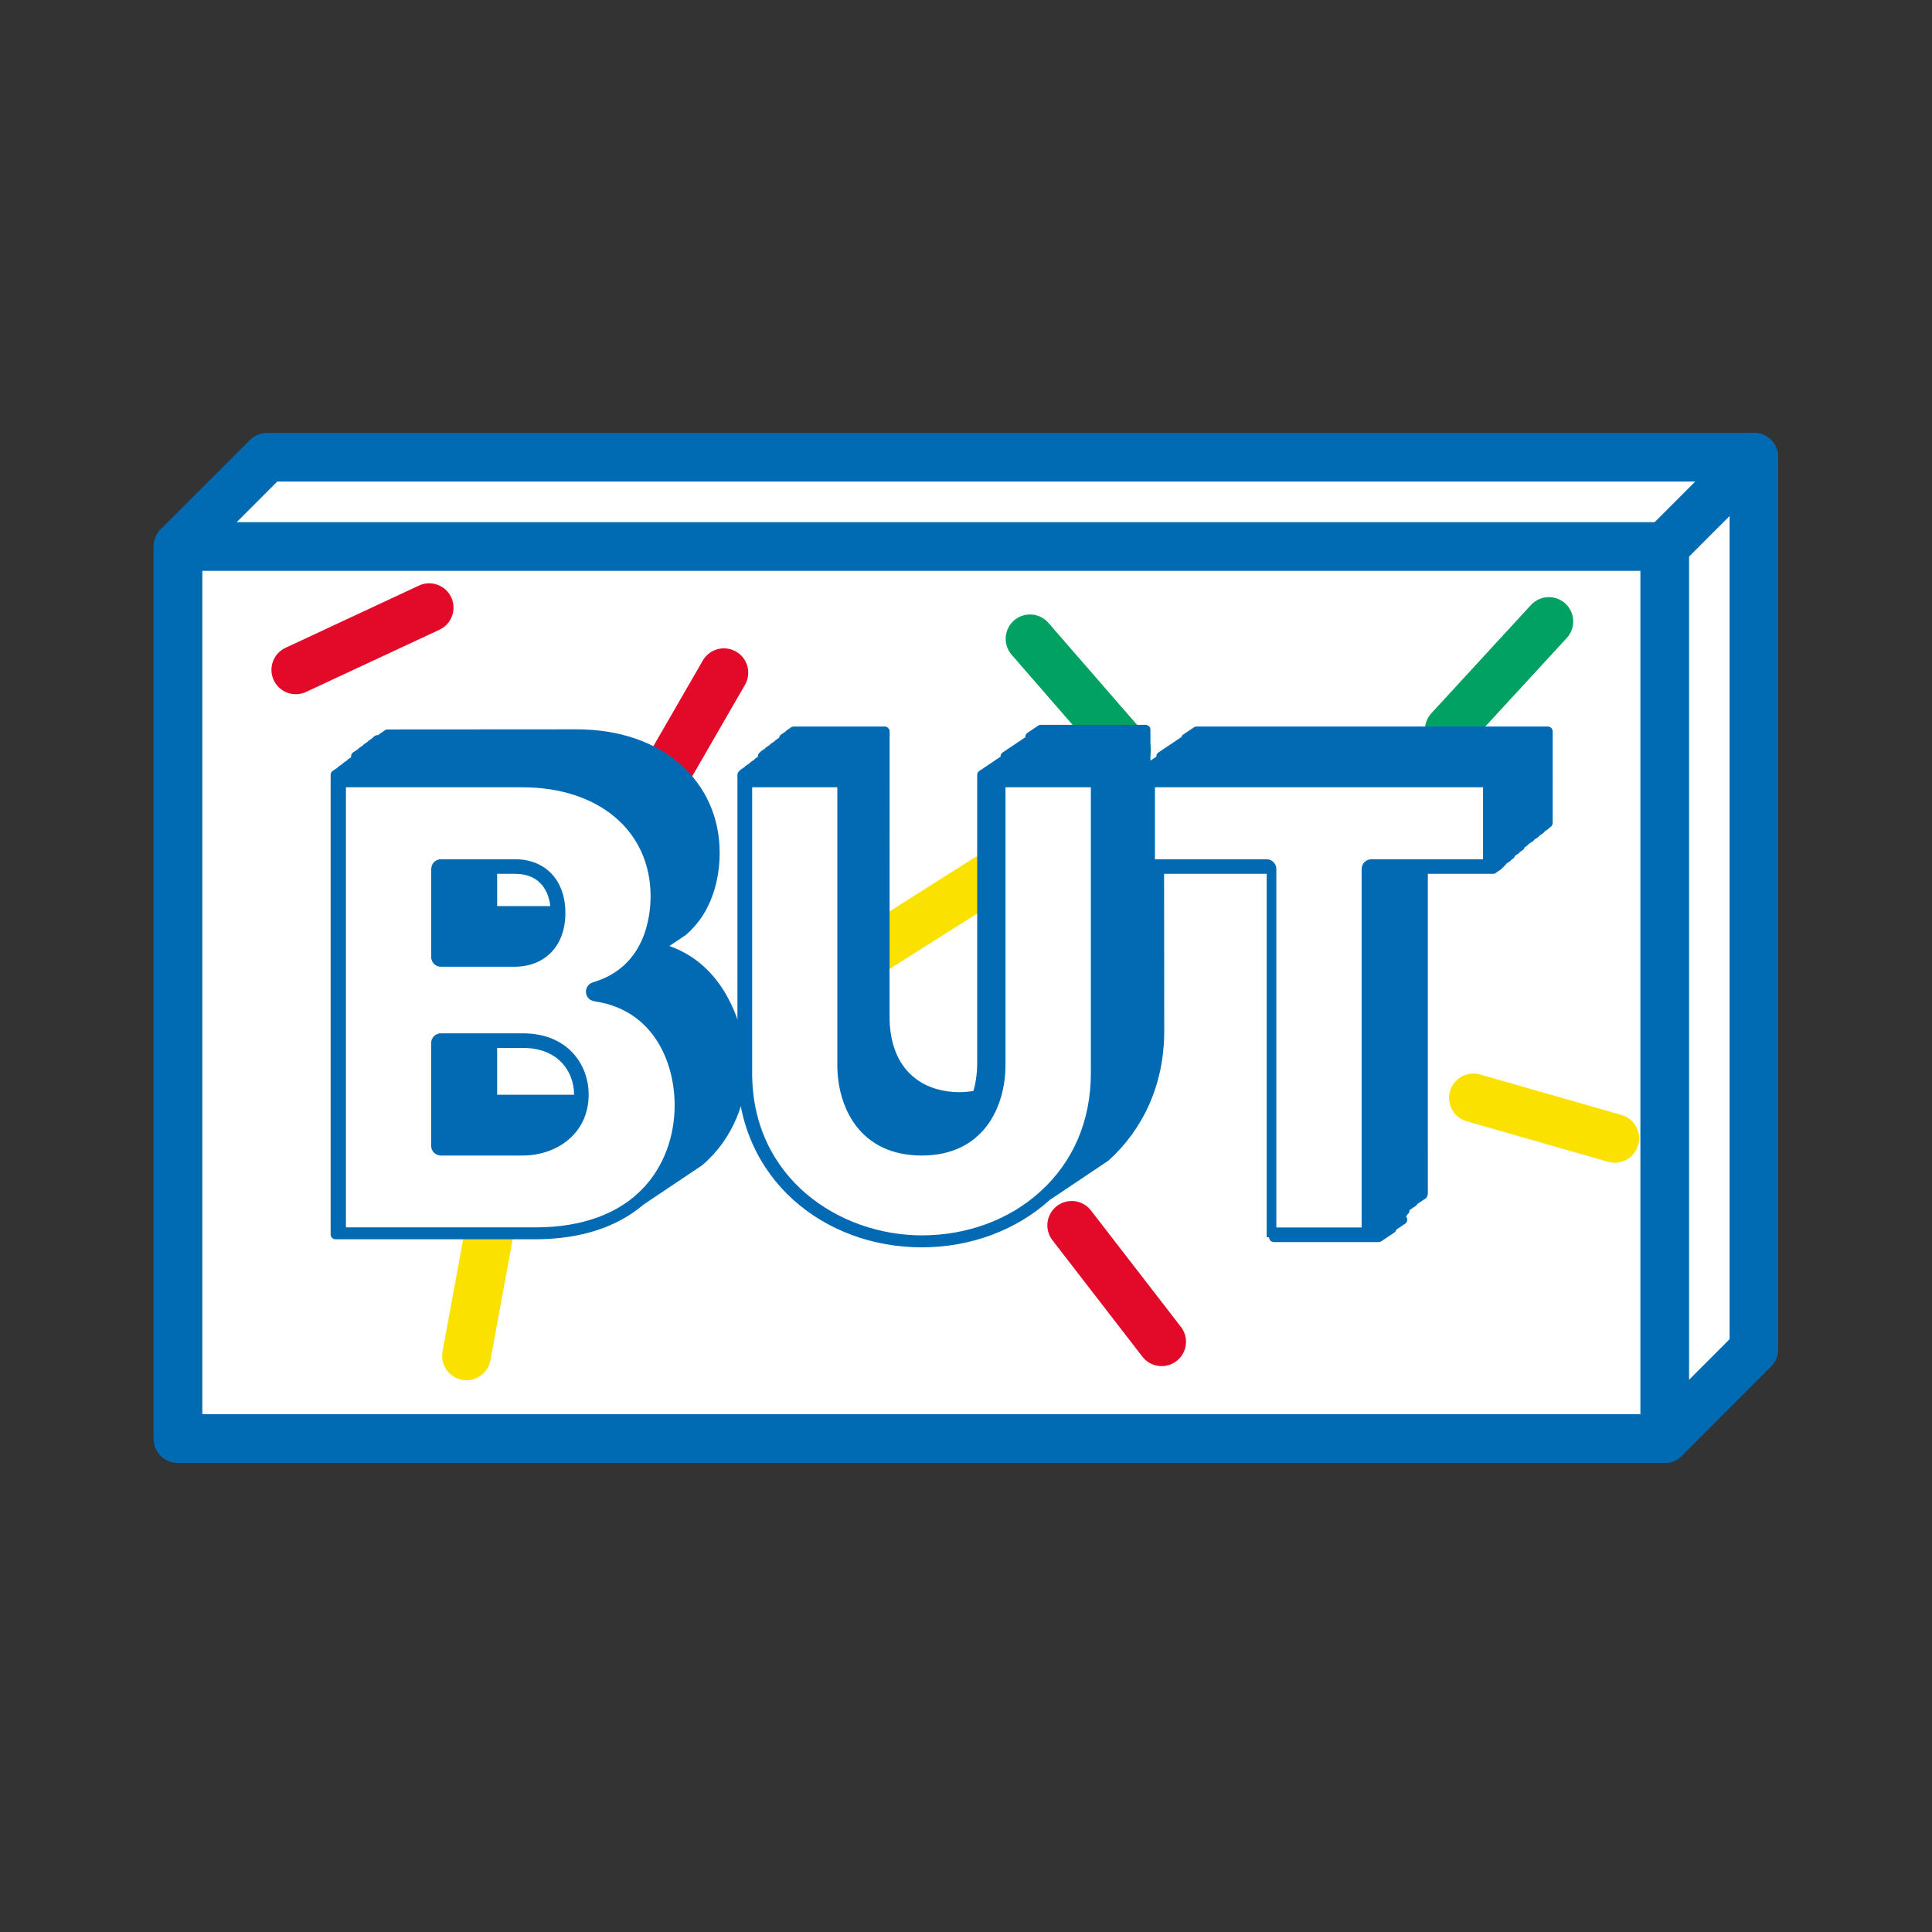 <?xml version="1.0" encoding="utf-8"?>
<!-- Generator: Adobe Illustrator 27.0.0, SVG Export Plug-In . SVG Version: 6.00 Build 0)  -->
<svg version="1.1" id="Calque_1" xmlns="http://www.w3.org/2000/svg" xmlns:xlink="http://www.w3.org/1999/xlink" x="0px" y="0px"
	 viewBox="0 0 198.43 198.43" style="enable-background:new 0 0 198.43 198.43;" xml:space="preserve">
<rect x="0" y="0" width="198.43" height="198.43" fill="#333333" stroke="none"/>
<style type="text/css">
	.st0{fill:#FFFFFF;stroke:#006AB3;stroke-width:5;stroke-linecap:round;stroke-linejoin:round;stroke-miterlimit:10;}
	.st1{fill:none;stroke:#006AB3;stroke-width:5;stroke-linecap:round;stroke-linejoin:round;stroke-miterlimit:10;}
	.st2{fill:none;stroke:#E30928;stroke-width:5;stroke-linecap:round;stroke-linejoin:round;stroke-miterlimit:10;}
	.st3{fill:none;stroke:#FAE100;stroke-width:5;stroke-linecap:round;stroke-linejoin:round;stroke-miterlimit:10;}
	.st4{fill:none;stroke:#00A162;stroke-width:5;stroke-linecap:round;stroke-linejoin:round;stroke-miterlimit:10;}
	.st5{fill:#016AB3;stroke:#016AB3;stroke-linecap:round;stroke-linejoin:round;stroke-miterlimit:10;}
	.st6{fill:#FFFFFF;}
	.st7{fill:#016AB3;}
</style>
<polyline class="st0" points="180.14,138.58 180.14,46.96 27.44,46.96 18.28,56.13 18.28,147.75 170.98,147.75 180.14,138.58 "/>
<rect x="18.28" y="56.13" class="st0" width="152.7" height="91.62"/>
<g>
	<path class="st1" d="M22.51,142.83"/>
	<line class="st2" x1="44.08" y1="62.41" x2="30.38" y2="68.8"/>
	<line class="st2" x1="110.07" y1="125.85" x2="119.31" y2="137.81"/>
	<line class="st2" x1="74.35" y1="69.09" x2="66.8" y2="82.17"/>
	<line class="st3" x1="165.85" y1="116.92" x2="151.33" y2="112.76"/>
	<line class="st4" x1="159.08" y1="63.83" x2="148.85" y2="74.95"/>
	<line class="st3" x1="50.64" y1="124.4" x2="47.91" y2="139.26"/>
	<line class="st3" x1="101.29" y1="90.28" x2="88.52" y2="98.36"/>
	<line class="st4" x1="115.7" y1="77.01" x2="105.79" y2="65.61"/>
</g>
<g>
	<g>
		<path class="st5" d="M67.6,97.34c0.01-0.01,0.01-0.01,0.02-0.02c0.01-0.01,0.02-0.02,0.03-0.02c0.01-0.01,0.02-0.02,0.03-0.02
			c0.01-0.01,0.02-0.02,0.03-0.02c0.01-0.01,0.02-0.02,0.03-0.02c0.01-0.01,0.02-0.02,0.03-0.02c0.01-0.01,0.02-0.02,0.03-0.02
			c0.01-0.01,0.02-0.02,0.03-0.02c0.01-0.01,0.02-0.02,0.03-0.02c0.01-0.01,0.02-0.02,0.03-0.02c0.01-0.01,0.02-0.02,0.03-0.02
			c0.01-0.01,0.02-0.02,0.03-0.02c0.01-0.01,0.02-0.02,0.03-0.02c0.01-0.01,0.02-0.02,0.03-0.02c0.01-0.01,0.02-0.02,0.03-0.02
			c0.01-0.01,0.02-0.02,0.03-0.02c0.01-0.01,0.02-0.02,0.03-0.02c0.01-0.01,0.02-0.02,0.03-0.02c0.01-0.01,0.02-0.02,0.03-0.02
			c0.01-0.01,0.02-0.02,0.03-0.02c0.01-0.01,0.02-0.02,0.03-0.02c0.01-0.01,0.02-0.02,0.03-0.02c0.01-0.01,0.02-0.02,0.03-0.02
			c0.01-0.01,0.02-0.02,0.03-0.02c0.01-0.01,0.02-0.02,0.03-0.02c0.01-0.01,0.02-0.02,0.03-0.02c0.01-0.01,0.02-0.02,0.03-0.02
			c0.01-0.01,0.02-0.02,0.03-0.02c0.01-0.01,0.02-0.02,0.03-0.02c0.01-0.01,0.02-0.02,0.03-0.02c0.01-0.01,0.02-0.02,0.03-0.02
			c0.01-0.01,0.02-0.02,0.03-0.02c0.01-0.01,0.02-0.02,0.03-0.02c0.01-0.01,0.02-0.02,0.03-0.02c0.01-0.01,0.02-0.02,0.03-0.02
			c0.01-0.01,0.02-0.02,0.03-0.02c0.01-0.01,0.02-0.02,0.03-0.02c0.01-0.01,0.02-0.02,0.03-0.02c0.01-0.01,0.02-0.02,0.03-0.02
			c0.01-0.01,0.02-0.02,0.03-0.02c0.01-0.01,0.02-0.02,0.03-0.02c0.01-0.01,0.02-0.02,0.03-0.02c0.01-0.01,0.02-0.02,0.03-0.02
			c0.01-0.01,0.02-0.02,0.03-0.02c0.01-0.01,0.02-0.02,0.03-0.02c0.01-0.01,0.02-0.02,0.03-0.02c0.01-0.01,0.02-0.02,0.03-0.02
			c0.01-0.01,0.02-0.02,0.03-0.02c0.01-0.01,0.02-0.02,0.03-0.02c0.01-0.01,0.02-0.02,0.03-0.02c0.01-0.01,0.02-0.02,0.03-0.02
			c0.01-0.01,0.02-0.02,0.03-0.02c0.01-0.01,0.02-0.02,0.03-0.02c0.01-0.01,0.02-0.02,0.03-0.02c0.01-0.01,0.02-0.02,0.03-0.02
			c0.01-0.01,0.02-0.02,0.03-0.02c0.01-0.01,0.02-0.02,0.03-0.02c0.01-0.01,0.02-0.02,0.03-0.02c0.01-0.01,0.02-0.02,0.03-0.02
			c0.01-0.01,0.02-0.02,0.03-0.02c0.01-0.01,0.02-0.02,0.03-0.02c0.01-0.01,0.02-0.02,0.03-0.02c0.01-0.01,0.02-0.02,0.03-0.02
			c0.01-0.01,0.02-0.02,0.03-0.02c0.01-0.01,0.02-0.02,0.03-0.02c0.01-0.01,0.02-0.02,0.03-0.02c0.01-0.01,0.02-0.02,0.03-0.02
			c0.01-0.01,0.02-0.02,0.03-0.02c0.01-0.01,0.02-0.02,0.03-0.02c0.01-0.01,0.02-0.02,0.03-0.02c0.01-0.01,0.02-0.02,0.03-0.02
			c0.01-0.01,0.02-0.02,0.03-0.02c0.01-0.01,0.02-0.02,0.03-0.02c0.01-0.01,0.02-0.02,0.03-0.02c0.01-0.01,0.02-0.02,0.03-0.02
			c0.01-0.01,0.02-0.02,0.03-0.02c0.01-0.01,0.02-0.02,0.03-0.02c0.01-0.01,0.02-0.02,0.03-0.02c0.01-0.01,0.02-0.02,0.03-0.02
			c0.01-0.01,0.02-0.02,0.03-0.02c0.01-0.01,0.02-0.02,0.03-0.02c0.01-0.01,0.02-0.02,0.03-0.02c0.01-0.01,0.02-0.02,0.03-0.02
			c2.63-2.21,3.33-5.6,3.33-8.07c0-6.99-5.55-12.19-14.18-12.19H39.8v0.02h-0.03v0.02h-0.03v0.02h-0.03v0.02H39.7v0.02h-0.03v0.02
			h-0.03v0.02h-0.03v0.02h-0.03v0.02h-0.03v0.02h-0.03v0.02h-0.03v0.02h-0.03v0.02h-0.03v0.02h-0.03v0.02h-0.03v0.02h-0.03v0.02
			h-0.03v0.02h-0.03v0.02H39.3v0.02h-0.03v0.02h-0.03v0.02h-0.03v0.02H39.2v0.02h-0.03v0.02h-0.03v0.02h-0.03v0.02h-0.03v0.02h-0.03
			v0.02h-0.03v0.02h-0.03v0.02h-0.03v0.02h-0.03v0.02h-0.03v0.02h-0.03v0.02h-0.03v0.02h-0.03V76h-0.03v0.02h-0.03v0.02h-0.03v0.02
			h-0.03v0.02h-0.03v0.02H38.7v0.02h-0.03v0.02h-0.03v0.02h-0.03v0.02H38.6v0.02h-0.03v0.02h-0.03v0.02h-0.03v0.02h-0.03v0.02h-0.03
			v0.02h-0.03v0.02h-0.03v0.02h-0.03v0.02h-0.03v0.02h-0.03v0.02h-0.03v0.02h-0.03v0.02h-0.03v0.02h-0.03v0.02H38.2v0.02h-0.03v0.02
			h-0.03v0.02h-0.03v0.02H38.1v0.02h-0.03v0.02h-0.03v0.02h-0.03v0.02h-0.03v0.02h-0.03v0.02h-0.03v0.02h-0.03v0.02h-0.03v0.02
			h-0.03v0.02h-0.03v0.02h-0.03v0.02h-0.03v0.02h-0.03v0.02h-0.03v0.02H37.7v0.02h-0.03v0.02h-0.03v0.02h-0.03v0.02H37.6v0.02h-0.03
			v0.02h-0.03v0.02h-0.03v0.02h-0.03v0.02h-0.03v0.02h-0.03v0.02h-0.03v0.02h-0.03v0.02h-0.03v0.02h-0.03v0.02h-0.03v0.02h-0.03
			v0.02h-0.03v0.02h-0.03v0.02H37.2v0.02h-0.03v0.02h-0.03v0.02h-0.03v0.02H37.1v0.02h-0.03v0.02h-0.03v0.02h-0.03v0.02h-0.03v0.02
			h-0.03v0.02h-0.03v0.02h-0.03v0.02h-0.03v0.02h-0.03v0.02h-0.03v0.02h-0.03v0.02h-0.03v0.02h-0.03v0.02h-0.03v0.02h-0.03v0.02
			h-0.03v0.02h-0.03v0.02h-0.03V78H36.6v0.02h-0.03v0.02h-0.03v0.02h-0.03v0.02H36.5v0.02h-0.03v0.02h-0.03v0.02h-0.03v0.02h-0.03
			v0.02h-0.03v0.02h-0.03v0.02h-0.03v0.02h-0.03v0.02h-0.03v0.02h-0.03v0.02h-0.03v0.02h-0.03v0.02h-0.03v0.02h-0.03v0.02H36.1v0.02
			h-0.03v0.02h-0.03v0.02h-0.03v0.02H36v0.02h-0.03v0.02h-0.03v0.02h-0.03v0.02h-0.03v0.02h-0.03v0.02h-0.03v0.02h-0.03v0.02h-0.03
			v0.02h-0.03v0.02h-0.03v0.02h-0.03v0.02h-0.03v0.02h-0.03v0.02h-0.03v0.02H35.6v0.02h-0.03v0.02h-0.03v0.02h-0.03v0.02H35.5v0.02
			h-0.03v0.02h-0.03v0.02h-0.03v0.02h-0.03v0.02h-0.03v0.02h-0.03v0.02h-0.03v0.02h-0.03v0.02h-0.03v0.02h-0.03v0.02h-0.03v0.02
			h-0.03v0.02h-0.03v0.02h-0.03v0.02H35.1v0.02h-0.03v0.02h-0.03v0.02h-0.03v0.02H35v0.02h-0.03v0.02h-0.03v0.02h-0.03v0.02h-0.03
			v0.02h-0.03v0.02h-0.03v0.02h-0.03v0.02h-0.03v0.02h-0.03v0.02h-0.03v0.02h-0.03v0.02h-0.03v0.02h-0.03v0.02h-0.03v0.02h-0.03
			v0.02h-0.03v0.02h-0.03v0.02h-0.03v47.2h20.48c4.87,0,8.41-1.37,10.85-3.46c0.01-0.01,0.02-0.02,0.03-0.02
			c0.01-0.01,0.02-0.02,0.03-0.02c0.01-0.01,0.02-0.02,0.03-0.02c0.01-0.01,0.02-0.02,0.03-0.02c0.01-0.01,0.02-0.02,0.03-0.02
			c0.01-0.01,0.02-0.02,0.03-0.02c0.01-0.01,0.02-0.02,0.03-0.02c0.01-0.01,0.02-0.02,0.03-0.02c0.01-0.01,0.02-0.02,0.03-0.02
			c0.01-0.01,0.02-0.02,0.03-0.02c0.01-0.01,0.02-0.02,0.03-0.02c0.01-0.01,0.02-0.02,0.03-0.02c0.01-0.01,0.02-0.02,0.03-0.02
			c0.01-0.01,0.02-0.02,0.03-0.02c0.01-0.01,0.02-0.02,0.03-0.02c0.01-0.01,0.02-0.02,0.03-0.02c0.01-0.01,0.02-0.02,0.03-0.02
			c0.01-0.01,0.02-0.02,0.03-0.02c0.01-0.01,0.02-0.02,0.03-0.02c0.01-0.01,0.02-0.02,0.03-0.02c0.01-0.01,0.02-0.02,0.03-0.02
			c0.01-0.01,0.02-0.02,0.03-0.02c0.01-0.01,0.02-0.02,0.03-0.02c0.01-0.01,0.02-0.02,0.03-0.02c0.01-0.01,0.02-0.02,0.03-0.02
			c0.01-0.01,0.02-0.02,0.03-0.02c0.01-0.01,0.02-0.02,0.03-0.02c0.01-0.01,0.02-0.02,0.03-0.02c0.01-0.01,0.02-0.02,0.03-0.02
			c0.01-0.01,0.02-0.02,0.03-0.02c0.01-0.01,0.02-0.02,0.03-0.02c0.01-0.01,0.02-0.02,0.03-0.02c0.01-0.01,0.02-0.02,0.03-0.02
			c0.01-0.01,0.02-0.02,0.03-0.02c0.01-0.01,0.02-0.02,0.03-0.02c0.01-0.01,0.02-0.02,0.03-0.02c0.01-0.01,0.02-0.02,0.03-0.02
			c0.01-0.01,0.02-0.02,0.03-0.02c0.01-0.01,0.02-0.02,0.03-0.02c0.01-0.01,0.02-0.02,0.03-0.02c0.01-0.01,0.02-0.02,0.03-0.02
			c0.01-0.01,0.02-0.02,0.03-0.02c0.01-0.01,0.02-0.02,0.03-0.02c0.01-0.01,0.02-0.02,0.03-0.02c0.01-0.01,0.02-0.02,0.03-0.02
			c0.01-0.01,0.02-0.02,0.03-0.02c0.01-0.01,0.02-0.02,0.03-0.02c0.01-0.01,0.02-0.02,0.03-0.02c0.01-0.01,0.02-0.02,0.03-0.02
			c0.01-0.01,0.02-0.02,0.03-0.02c0.01-0.01,0.02-0.02,0.03-0.02c0.01-0.01,0.02-0.02,0.03-0.02c0.01-0.01,0.02-0.02,0.03-0.02
			c0.01-0.01,0.02-0.02,0.03-0.02s0.02-0.02,0.03-0.02c0.01-0.01,0.02-0.02,0.03-0.02c0.01-0.01,0.02-0.02,0.03-0.02
			c0.01-0.01,0.02-0.02,0.03-0.02c0.01-0.01,0.02-0.02,0.03-0.02c0.01-0.01,0.02-0.02,0.03-0.02c0.01-0.01,0.02-0.02,0.03-0.02
			c0.01-0.01,0.02-0.02,0.03-0.02c0.01-0.01,0.02-0.02,0.03-0.02c0.01-0.01,0.02-0.02,0.03-0.02c0.01-0.01,0.02-0.02,0.03-0.02
			c0.01-0.01,0.02-0.02,0.03-0.02c0.01-0.01,0.02-0.02,0.03-0.02c0.01-0.01,0.02-0.02,0.03-0.02c0.01-0.01,0.02-0.02,0.03-0.02
			c0.01-0.01,0.02-0.02,0.03-0.02c0.01-0.01,0.02-0.02,0.03-0.02c0.01-0.01,0.02-0.02,0.03-0.02c0.01-0.01,0.02-0.02,0.03-0.02
			c0.01-0.01,0.02-0.02,0.03-0.02c0.01-0.01,0.02-0.02,0.03-0.02c0.01-0.01,0.02-0.02,0.03-0.02c0.01-0.01,0.02-0.02,0.03-0.02
			c0.01-0.01,0.02-0.02,0.03-0.02c0.01-0.01,0.02-0.02,0.03-0.02c0.01-0.01,0.02-0.02,0.03-0.02c0.01-0.01,0.02-0.02,0.03-0.02
			c0.01-0.01,0.02-0.02,0.03-0.02c0.01-0.01,0.02-0.02,0.03-0.02c0.01-0.01,0.02-0.02,0.03-0.02c0.01-0.01,0.02-0.02,0.03-0.02
			c0.01-0.01,0.02-0.02,0.03-0.02c0.01-0.01,0.02-0.02,0.03-0.02c0.01-0.01,0.02-0.02,0.03-0.02c0.01-0.01,0.02-0.02,0.03-0.02
			s0.02-0.02,0.03-0.02c0.01-0.01,0.02-0.02,0.03-0.02c0.01-0.01,0.02-0.02,0.03-0.02c0.01-0.01,0.02-0.02,0.03-0.02
			c0.01-0.01,0.02-0.02,0.03-0.02c0.01-0.01,0.02-0.02,0.03-0.02c0.01-0.01,0.02-0.02,0.03-0.02c0.01-0.01,0.02-0.02,0.03-0.02
			c0.01-0.01,0.02-0.02,0.03-0.02c0.01-0.01,0.02-0.02,0.03-0.02c0.01-0.01,0.02-0.02,0.03-0.02c0.01-0.01,0.02-0.02,0.03-0.02
			c0.01-0.01,0.02-0.02,0.03-0.02c0.01-0.01,0.02-0.02,0.03-0.02c0.01-0.01,0.02-0.02,0.03-0.02c0.01-0.01,0.02-0.02,0.03-0.02
			c0.01-0.01,0.02-0.02,0.03-0.02c0.01-0.01,0.02-0.02,0.03-0.02c0.01-0.01,0.02-0.02,0.03-0.02c0.01-0.01,0.02-0.02,0.03-0.02
			c0.01-0.01,0.02-0.02,0.03-0.02c0.01-0.01,0.02-0.02,0.03-0.02c0.01-0.01,0.02-0.02,0.03-0.02c0.01-0.01,0.02-0.02,0.03-0.02
			c0.01-0.01,0.02-0.02,0.03-0.02c0.01-0.01,0.02-0.02,0.03-0.02c0.01-0.01,0.02-0.02,0.03-0.02c0.01-0.01,0.02-0.02,0.03-0.02
			c0.01-0.01,0.02-0.02,0.03-0.02c0.01-0.01,0.02-0.02,0.03-0.02c0.01-0.01,0.02-0.02,0.03-0.02c0.01-0.01,0.02-0.02,0.03-0.02
			c0.01-0.01,0.02-0.02,0.03-0.02c0.01-0.01,0.02-0.02,0.03-0.02c0.01-0.01,0.02-0.02,0.03-0.02c0.01-0.01,0.02-0.02,0.03-0.02
			c0.01-0.01,0.02-0.02,0.03-0.02c0.01-0.01,0.02-0.02,0.03-0.02c0.01-0.01,0.02-0.02,0.03-0.02c0.01-0.01,0.02-0.02,0.03-0.02
			c0.01-0.01,0.02-0.02,0.03-0.02c0.01-0.01,0.02-0.02,0.03-0.02c0.01-0.01,0.02-0.02,0.03-0.02c0.01-0.01,0.02-0.02,0.03-0.02
			c0.01-0.01,0.02-0.02,0.03-0.02c0.01-0.01,0.02-0.02,0.03-0.02c0.01-0.01,0.02-0.02,0.03-0.02c0.01-0.01,0.02-0.02,0.03-0.02
			c0.01-0.01,0.02-0.02,0.03-0.02c0.01-0.01,0.02-0.02,0.03-0.02c0.01-0.01,0.02-0.02,0.03-0.02c0.01-0.01,0.02-0.02,0.03-0.02
			c0.01-0.01,0.02-0.02,0.03-0.02c0.01-0.01,0.02-0.02,0.03-0.02c0.01-0.01,0.02-0.02,0.03-0.02c0.01-0.01,0.02-0.02,0.03-0.02
			c0.01-0.01,0.02-0.02,0.03-0.02c0.01-0.01,0.02-0.02,0.03-0.02c0.01-0.01,0.02-0.02,0.03-0.02c0.01-0.01,0.02-0.02,0.03-0.02
			c0.01-0.01,0.02-0.02,0.03-0.02c0.01-0.01,0.02-0.02,0.03-0.02c0.01-0.01,0.02-0.02,0.03-0.02c0.01-0.01,0.02-0.02,0.03-0.02
			c0.01-0.01,0.02-0.02,0.03-0.02c0.01-0.01,0.02-0.02,0.03-0.02c0.01-0.01,0.02-0.02,0.03-0.02c0.01-0.01,0.02-0.02,0.03-0.02
			c0.01-0.01,0.02-0.02,0.03-0.02c0.01-0.01,0.02-0.02,0.03-0.02c0.01-0.01,0.02-0.02,0.03-0.02c0.01-0.01,0.02-0.02,0.03-0.02
			c0.01-0.01,0.02-0.02,0.03-0.02c0.01-0.01,0.02-0.02,0.03-0.02c0.01-0.01,0.02-0.02,0.03-0.02c0.01-0.01,0.02-0.02,0.03-0.02
			c0.01-0.01,0.02-0.02,0.03-0.02c0.01-0.01,0.02-0.02,0.03-0.02c0.01-0.01,0.02-0.02,0.03-0.02c0.01-0.01,0.02-0.02,0.03-0.02
			c0.01-0.01,0.02-0.02,0.03-0.02c0.01-0.01,0.02-0.02,0.03-0.02c0.01-0.01,0.02-0.02,0.03-0.02c0.01-0.01,0.02-0.02,0.03-0.02
			c0.01-0.01,0.02-0.02,0.03-0.02c0.01-0.01,0.02-0.02,0.03-0.02c0.01-0.01,0.02-0.02,0.03-0.02c0.01-0.01,0.02-0.02,0.03-0.02
			c0.01-0.01,0.02-0.02,0.03-0.02c0.01-0.01,0.02-0.02,0.03-0.02c0.01-0.01,0.02-0.02,0.03-0.02c0.01-0.01,0.02-0.02,0.03-0.02
			c0.01-0.01,0.02-0.02,0.03-0.02c0.01-0.01,0.02-0.02,0.03-0.02c0.01-0.01,0.02-0.02,0.03-0.02c0.01-0.01,0.02-0.02,0.03-0.02
			c0.01-0.01,0.02-0.02,0.03-0.02c0.01-0.01,0.02-0.02,0.03-0.02c0.01-0.01,0.02-0.02,0.03-0.02c0.01-0.01,0.02-0.02,0.03-0.02
			c0.01-0.01,0.02-0.02,0.03-0.02s0.02-0.02,0.03-0.02c0.01-0.01,0.02-0.02,0.03-0.02c0.01-0.01,0.02-0.02,0.03-0.02
			c0.01-0.01,0.02-0.02,0.03-0.02c0.01-0.01,0.02-0.02,0.03-0.02c0.01-0.01,0.02-0.02,0.03-0.02c0.01-0.01,0.02-0.02,0.03-0.02
			c0.01-0.01,0.02-0.02,0.03-0.02c0.01-0.01,0.02-0.02,0.03-0.02c0.01-0.01,0.02-0.02,0.03-0.02c3.13-2.67,4.46-6.51,4.46-10.13
			C75.57,103.69,73.04,98.68,67.6,97.34z M58.99,112.94h-8.43v-5.81h3.15c4.04,0,5.75,2.81,5.75,5.28c0,0.17-0.01,0.35-0.03,0.52
			C59.29,112.93,59.14,112.94,58.99,112.94z M52.89,89.25c2.86,0,4.1,2,4.17,4.31h-6.5v-4.31H52.89z"/>
		<path class="st5" d="M158.6,75.12H122.9v0.02h-0.03v0.02h-0.03v0.02h-0.03v0.02h-0.03v0.02h-0.03v0.02h-0.03v0.02h-0.03v0.02
			h-0.03v0.02h-0.03v0.02h-0.03v0.02h-0.03v0.02h-0.03v0.02h-0.03v0.02h-0.03v0.02h-0.03v0.02h-0.03v0.02h-0.03v0.02h-0.03v0.02
			h-0.03v0.02h-0.03v0.02h-0.03v0.02h-0.03v0.02h-0.03v0.02h-0.03v0.02h-0.03v0.02h-0.03v0.02h-0.03v0.02h-0.03v0.02h-0.03v0.02
			h-0.03v0.02h-0.03v0.02h-0.03v0.02h-0.03v0.02h-0.03v0.02h-0.03v0.02h-0.03V76h-0.03v0.02h-0.03v0.02h-0.03v0.02h-0.03v0.02h-0.03
			v0.02h-0.03v0.02h-0.03v0.02h-0.03v0.02h-0.03v0.02h-0.03v0.02h-0.03v0.02h-0.03v0.02h-0.03v0.02h-0.03v0.02h-0.03v0.02h-0.03
			v0.02h-0.03v0.02h-0.03v0.02h-0.03v0.02h-0.03v0.02h-0.03v0.02h-0.03v0.02h-0.03v0.02h-0.03v0.02h-0.03v0.02h-0.03v0.02h-0.03
			v0.02h-0.03v0.02h-0.03v0.02h-0.03v0.02h-0.03v0.02h-0.03v0.02h-0.03v0.02h-0.03v0.02h-0.03v0.02h-0.03v0.02h-0.03v0.02h-0.03
			v0.02h-0.03v0.02h-0.03v0.02h-0.03v0.02h-0.03v0.02h-0.03v0.02h-0.03v0.02h-0.03v0.02h-0.03v0.02h-0.03v0.02h-0.03v0.02h-0.03
			v0.02h-0.03v0.02h-0.03v0.02h-0.03v0.02h-0.03v0.02h-0.03v0.02h-0.03v0.02h-0.03v0.02h-0.03v0.02h-0.03v0.02h-0.03v0.02h-0.03
			v0.02h-0.03v0.02h-0.03v0.02h-0.03v0.02h-0.03v0.02h-0.03v0.02h-0.03v0.02h-0.03v0.02h-0.03v0.02h-0.03v0.02h-0.03v0.02h-0.03
			v0.02h-0.03v0.02h-0.03v0.02h-0.03v0.02h-0.03v0.02h-0.03v0.02h-0.03v0.02h-0.03v0.02h-0.03v0.02h-0.03v0.02h-0.03v0.02h-0.03
			v0.02h-0.03v0.02h-0.03v0.02h-0.03V78h-0.03v0.02h-0.03v0.02h-0.03v0.02h-0.03v0.02h-0.03v0.02h-0.03v0.02h-0.03v0.02h-0.03v0.02
			h-0.03v0.02h-0.03v0.02h-0.03v0.02h-0.03v0.02h-0.03v0.02h-0.03v0.02h-0.03v0.02h-0.03v0.02h-0.03v0.02h-0.03v0.02h-0.03v0.02
			h-0.03v0.02h-0.03v0.02h-0.03v0.02h-0.03v0.02h-0.03v0.02h-0.03v0.02h-0.03v0.02h-0.03v0.02h-0.03v0.02h-0.03v0.02h-0.03v0.02
			h-0.03v0.02h-0.03v0.02h-0.03v0.02h-0.03v0.02h-0.03v0.02h-0.03v0.02h-0.03v0.02h-0.03v0.02h-0.03v0.02h-0.03v0.02h-0.03v0.02
			h-0.03v0.02h-0.03v0.02h-0.03v0.02h-0.03v0.02h-0.03v0.02h-0.03v0.02h-0.03v0.02h-0.03v0.02h-0.03v0.02h-0.03v0.02h-0.03v0.02
			h-0.03v0.02h-0.02v-4.12h-10.76v0.02h-0.03v0.02h-0.03v0.02h-0.03v0.02h-0.03v0.02h-0.03v0.02h-0.03v0.02h-0.03v0.02h-0.03v0.02
			h-0.03v0.02h-0.03v0.02h-0.03v0.02h-0.03v0.02h-0.03v0.02h-0.03v0.02h-0.03v0.02h-0.03v0.02h-0.03v0.02h-0.03v0.02h-0.03v0.02
			h-0.03v0.02h-0.03v0.02h-0.03v0.02h-0.03v0.02h-0.03v0.02h-0.03v0.02h-0.03v0.02h-0.03v0.02h-0.03v0.02h-0.03v0.02h-0.03v0.02
			h-0.03v0.02h-0.03v0.02h-0.03v0.02h-0.03v0.02h-0.03v0.02h-0.03V76h-0.03v0.02h-0.03v0.02h-0.03v0.02h-0.03v0.02h-0.03v0.02h-0.03
			v0.02h-0.03v0.02h-0.03v0.02h-0.03v0.02h-0.03v0.02h-0.03v0.02h-0.03v0.02h-0.03v0.02h-0.03v0.02h-0.03v0.02h-0.03v0.02h-0.03
			v0.02h-0.03v0.02h-0.03v0.02h-0.03v0.02h-0.03v0.02h-0.03v0.02h-0.03v0.02h-0.03v0.02h-0.03v0.02h-0.03v0.02h-0.03v0.02h-0.03
			v0.02h-0.03v0.02h-0.03v0.02h-0.03v0.02h-0.03v0.02h-0.03v0.02h-0.03v0.02h-0.03v0.02h-0.03v0.02h-0.03v0.02h-0.03v0.02h-0.03
			v0.02h-0.03v0.02h-0.03v0.02h-0.03v0.02h-0.03v0.02h-0.03v0.02h-0.03v0.02h-0.03v0.02h-0.03v0.02h-0.03v0.02h-0.03v0.02h-0.03
			v0.02h-0.03v0.02h-0.03v0.02h-0.03v0.02h-0.03v0.02h-0.03v0.02h-0.03v0.02h-0.03v0.02h-0.03v0.02h-0.03v0.02h-0.03v0.02h-0.03
			v0.02h-0.03v0.02h-0.03v0.02h-0.03v0.02h-0.03v0.02h-0.03v0.02h-0.03v0.02h-0.03v0.02h-0.03v0.02h-0.03v0.02h-0.03v0.02h-0.03
			v0.02h-0.03v0.02h-0.03v0.02h-0.03v0.02h-0.03v0.02h-0.03v0.02h-0.03v0.02h-0.03v0.02h-0.03v0.02h-0.03v0.02h-0.03v0.02h-0.03
			v0.02h-0.03v0.02h-0.03V78h-0.03v0.02h-0.03v0.02h-0.03v0.02h-0.03v0.02h-0.03v0.02h-0.03v0.02h-0.03v0.02h-0.03v0.02h-0.03v0.02
			h-0.03v0.02h-0.03v0.02h-0.03v0.02h-0.03v0.02h-0.03v0.02h-0.03v0.02h-0.03v0.02h-0.03v0.02h-0.03v0.02h-0.03v0.02h-0.03v0.02
			h-0.03v0.02h-0.03v0.02h-0.03v0.02h-0.03v0.02h-0.03v0.02h-0.03v0.02h-0.03v0.02h-0.03v0.02h-0.03v0.02h-0.03v0.02h-0.03v0.02
			h-0.03v0.02h-0.03v0.02h-0.03v0.02h-0.03v0.02h-0.03v0.02h-0.03v0.02h-0.03v0.02h-0.03v0.02h-0.03v0.02h-0.03v0.02h-0.03v0.02
			h-0.03v0.02h-0.03v0.02h-0.03v0.02h-0.03v0.02h-0.03v0.02h-0.03v0.02h-0.03v0.02h-0.03v0.02h-0.03v0.02h-0.03v0.02h-0.03v0.02
			h-0.03v0.02h-0.03v0.02h-0.03v0.02h-0.03v0.02h-0.03v0.02h-0.03v0.02h-0.03v0.02h-0.03v0.02h-0.03v0.02h-0.03v0.02h-0.03v0.02
			h-0.03v0.02h-0.03v0.02h-0.03v0.02h-0.03v0.02h-0.03v0.02h-0.03v0.02h-0.03v0.02h-0.03v0.02h-0.03v0.02h-0.03v0.02h-0.03v0.02
			h-0.03v0.02h-0.03v0.02h-0.03v0.02h-0.03v0.02h-0.03v29.53c0,1.29-0.18,2.4-0.5,3.36c-0.6,0.13-1.21,0.19-1.83,0.19
			c-3.9,0-7.67-2.33-7.67-8.29V75.12H81.52v0.02H81.5v0.02h-0.03v0.02h-0.03v0.02h-0.03v0.02h-0.03v0.02h-0.03v0.02h-0.03v0.02
			h-0.03v0.02h-0.03v0.02h-0.03v0.02h-0.03v0.02h-0.03v0.02h-0.03v0.02h-0.03v0.02h-0.03v0.02H81.1v0.02h-0.03v0.02h-0.03v0.02
			h-0.03v0.02H81v0.02h-0.03v0.02h-0.03v0.02h-0.03v0.02h-0.03v0.02h-0.03v0.02h-0.03v0.02h-0.03v0.02h-0.03v0.02h-0.03v0.02h-0.03
			v0.02h-0.03v0.02h-0.03v0.02h-0.03v0.02h-0.03v0.02h-0.03v0.02h-0.03V76h-0.03v0.02h-0.03v0.02H80.5v0.02h-0.03v0.02h-0.03v0.02
			h-0.03v0.02H80.4v0.02h-0.03v0.02h-0.03v0.02h-0.03v0.02h-0.03v0.02h-0.03v0.02h-0.03v0.02h-0.03v0.02h-0.03v0.02h-0.03v0.02
			h-0.03v0.02h-0.03v0.02h-0.03v0.02h-0.03v0.02h-0.03v0.02H80v0.02h-0.03v0.02h-0.03v0.02h-0.03v0.02H79.9v0.02h-0.03v0.02h-0.03
			v0.02h-0.03v0.02h-0.03v0.02h-0.03v0.02h-0.03v0.02h-0.03v0.02h-0.03v0.02h-0.03v0.02h-0.03v0.02h-0.03v0.02h-0.03v0.02h-0.03
			v0.02h-0.03v0.02H79.5v0.02h-0.03v0.02h-0.03v0.02h-0.03v0.02H79.4v0.02h-0.03v0.02h-0.03v0.02h-0.03v0.02h-0.03v0.02h-0.03v0.02
			h-0.03v0.02h-0.03v0.02h-0.03v0.02h-0.03v0.02h-0.03v0.02h-0.03v0.02h-0.03v0.02h-0.03v0.02h-0.03v0.02H79v0.02h-0.03v0.02h-0.03
			v0.02h-0.03v0.02H78.9v0.02h-0.03v0.02h-0.03v0.02h-0.03v0.02h-0.03v0.02h-0.03v0.02h-0.03v0.02h-0.03v0.02h-0.03v0.02h-0.03v0.02
			h-0.03v0.02h-0.03v0.02h-0.03v0.02h-0.03v0.02h-0.03v0.02H78.5v0.02h-0.03v0.02h-0.03v0.02h-0.03v0.02H78.4v0.02h-0.03v0.02h-0.03
			V78h-0.03v0.02H78.3v0.02h-0.03v0.02h-0.03v0.02h-0.03v0.02h-0.03v0.02h-0.03v0.02h-0.03v0.02h-0.03v0.02h-0.03v0.02h-0.03v0.02
			h-0.03v0.02h-0.03v0.02h-0.03v0.02h-0.03v0.02h-0.03v0.02H77.9v0.02h-0.03v0.02h-0.03v0.02h-0.03v0.02H77.8v0.02h-0.03v0.02h-0.03
			v0.02h-0.03v0.02h-0.03v0.02h-0.03v0.02h-0.03v0.02h-0.03v0.02h-0.03v0.02h-0.03v0.02h-0.03v0.02h-0.03v0.02h-0.03v0.02h-0.03
			v0.02h-0.03v0.02H77.4v0.02h-0.03v0.02h-0.03v0.02h-0.03v0.02H77.3v0.02h-0.03v0.02h-0.03v0.02h-0.03v0.02h-0.03v0.02h-0.03v0.02
			h-0.03v0.02h-0.03v0.02h-0.03v0.02h-0.03v0.02h-0.03v0.02h-0.03v0.02h-0.03v0.02h-0.03v0.02h-0.03v0.02H76.9v0.02h-0.03v0.02
			h-0.03v0.02h-0.03v0.02H76.8v0.02h-0.03v0.02h-0.03v0.02h-0.03v0.02h-0.03v0.02h-0.03v0.02h-0.03v0.02h-0.03v0.02h-0.03v0.02
			h-0.03v0.02h-0.03v0.02h-0.03v0.02h-0.03v0.02h-0.03v0.02h-0.03v0.02H76.4v0.02h-0.03v0.02h-0.03v0.02h-0.03v0.02H76.3v0.02h-0.03
			v0.02h-0.03v30.35c0,10.89,8.7,17.68,18.43,17.68c4.87,0,9.46-1.7,12.84-4.76c0.01-0.01,0.02-0.02,0.03-0.02
			c0.01-0.01,0.02-0.02,0.03-0.02c0.01-0.01,0.02-0.02,0.03-0.02c0.01-0.01,0.02-0.02,0.03-0.02c0.01-0.01,0.02-0.02,0.03-0.02
			c0.01-0.01,0.02-0.02,0.03-0.02c0.01-0.01,0.02-0.02,0.03-0.02c0.01-0.01,0.02-0.02,0.03-0.02c0.01-0.01,0.02-0.02,0.03-0.02
			c0.01-0.01,0.02-0.02,0.03-0.02c0.01-0.01,0.02-0.02,0.03-0.02c0.01-0.01,0.02-0.02,0.03-0.02c0.01-0.01,0.02-0.02,0.03-0.02
			c0.01-0.01,0.02-0.02,0.03-0.02c0.01-0.01,0.02-0.02,0.03-0.02c0.01-0.01,0.02-0.02,0.03-0.02c0.01-0.01,0.02-0.02,0.03-0.02
			c0.01-0.01,0.02-0.02,0.03-0.02c0.01-0.01,0.02-0.02,0.03-0.02c0.01-0.01,0.02-0.02,0.03-0.02c0.01-0.01,0.02-0.02,0.03-0.02
			c0.01-0.01,0.02-0.02,0.03-0.02c0.01-0.01,0.02-0.02,0.03-0.02c0.01-0.01,0.02-0.02,0.03-0.02c0.01-0.01,0.02-0.02,0.03-0.02
			c0.01-0.01,0.02-0.02,0.03-0.02c0.01-0.01,0.02-0.02,0.03-0.02c0.01-0.01,0.02-0.02,0.03-0.02c0.01-0.01,0.02-0.02,0.03-0.02
			c0.01-0.01,0.02-0.02,0.03-0.02c0.01-0.01,0.02-0.02,0.03-0.02c0.01-0.01,0.02-0.02,0.03-0.02c0.01-0.01,0.02-0.02,0.03-0.02
			c0.01-0.01,0.02-0.02,0.03-0.02c0.01-0.01,0.02-0.02,0.03-0.02c0.01-0.01,0.02-0.02,0.03-0.02c0.01-0.01,0.02-0.02,0.03-0.02
			c0.01-0.01,0.02-0.02,0.03-0.02c0.01-0.01,0.02-0.02,0.03-0.02c0.01-0.01,0.02-0.02,0.03-0.02c0.01-0.01,0.02-0.02,0.03-0.02
			c0.01-0.01,0.02-0.02,0.03-0.02c0.01-0.01,0.02-0.02,0.03-0.02c0.01-0.01,0.02-0.02,0.03-0.02c0.01-0.01,0.02-0.02,0.03-0.02
			c0.01-0.01,0.02-0.02,0.03-0.02c0.01-0.01,0.02-0.02,0.03-0.02c0.01-0.01,0.02-0.02,0.03-0.02c0.01-0.01,0.02-0.02,0.03-0.02
			c0.01-0.01,0.02-0.02,0.03-0.02c0.01-0.01,0.02-0.02,0.03-0.02c0.01-0.01,0.02-0.02,0.03-0.02c0.01-0.01,0.02-0.02,0.03-0.02
			c0.01-0.01,0.02-0.02,0.03-0.02c0.01-0.01,0.02-0.02,0.03-0.02c0.01-0.01,0.02-0.02,0.03-0.02c0.01-0.01,0.02-0.02,0.03-0.02
			c0.01-0.01,0.02-0.02,0.03-0.02c0.01-0.01,0.02-0.02,0.03-0.02c0.01-0.01,0.02-0.02,0.03-0.02c0.01-0.01,0.02-0.02,0.03-0.02
			c0.01-0.01,0.02-0.02,0.03-0.02c0.01-0.01,0.02-0.02,0.03-0.02c0.01-0.01,0.02-0.02,0.03-0.02c0.01-0.01,0.02-0.02,0.03-0.02
			c0.01-0.01,0.02-0.02,0.03-0.02c0.01-0.01,0.02-0.02,0.03-0.02c0.01-0.01,0.02-0.02,0.03-0.02c0.01-0.01,0.02-0.02,0.03-0.02
			c0.01-0.01,0.02-0.02,0.03-0.02c0.01-0.01,0.02-0.02,0.03-0.02c0.01-0.01,0.02-0.02,0.03-0.02c0.01-0.01,0.02-0.02,0.03-0.02
			c0.01-0.01,0.02-0.02,0.03-0.02c0.01-0.01,0.02-0.02,0.03-0.02c0.01-0.01,0.02-0.02,0.03-0.02c0.01-0.01,0.02-0.02,0.03-0.02
			c0.01-0.01,0.02-0.02,0.03-0.02c0.01-0.01,0.02-0.02,0.03-0.02c0.01-0.01,0.02-0.02,0.03-0.02c0.01-0.01,0.02-0.02,0.03-0.02
			c0.01-0.01,0.02-0.02,0.03-0.02c0.01-0.01,0.02-0.02,0.03-0.02c0.01-0.01,0.02-0.02,0.03-0.02c0.01-0.01,0.02-0.02,0.03-0.02
			c0.01-0.01,0.02-0.02,0.03-0.02c0.01-0.01,0.02-0.02,0.03-0.02c0.01-0.01,0.02-0.02,0.03-0.02c0.01-0.01,0.02-0.02,0.03-0.02
			c0.01-0.01,0.02-0.02,0.03-0.02c0.01-0.01,0.02-0.02,0.03-0.02c0.01-0.01,0.02-0.02,0.03-0.02c0.01-0.01,0.02-0.02,0.03-0.02
			c0.01-0.01,0.02-0.02,0.03-0.02c0.01-0.01,0.02-0.02,0.03-0.02c0.01-0.01,0.02-0.02,0.03-0.02c0.01-0.01,0.02-0.02,0.03-0.02
			c0.01-0.01,0.02-0.02,0.03-0.02c0.01-0.01,0.02-0.02,0.03-0.02c0.01-0.01,0.02-0.02,0.03-0.02c0.01-0.01,0.02-0.02,0.03-0.02
			c0.01-0.01,0.02-0.02,0.03-0.02c0.01-0.01,0.02-0.02,0.03-0.02c0.01-0.01,0.02-0.02,0.03-0.02c0.01-0.01,0.02-0.02,0.03-0.02
			c0.01-0.01,0.02-0.02,0.03-0.02c0.01-0.01,0.02-0.02,0.03-0.02c0.01-0.01,0.02-0.02,0.03-0.02c0.01-0.01,0.02-0.02,0.03-0.02
			c0.01-0.01,0.02-0.02,0.03-0.02c0.01-0.01,0.02-0.02,0.03-0.02c0.01-0.01,0.02-0.02,0.03-0.02c0.01-0.01,0.02-0.02,0.03-0.02
			c0.01-0.01,0.02-0.02,0.03-0.02c0.01-0.01,0.02-0.02,0.03-0.02c0.01-0.01,0.02-0.02,0.03-0.02c0.01-0.01,0.02-0.02,0.03-0.02
			c0.01-0.01,0.02-0.02,0.03-0.02c0.01-0.01,0.02-0.02,0.03-0.02c0.01-0.01,0.02-0.02,0.03-0.02c0.01-0.01,0.02-0.02,0.03-0.02
			c0.01-0.01,0.02-0.02,0.03-0.02c0.01-0.01,0.02-0.02,0.03-0.02c0.01-0.01,0.02-0.02,0.03-0.02c0.01-0.01,0.02-0.02,0.03-0.02
			c0.01-0.01,0.02-0.02,0.03-0.02c0.01-0.01,0.02-0.02,0.03-0.02c0.01-0.01,0.02-0.02,0.03-0.02c0.01-0.01,0.02-0.02,0.03-0.02
			c0.01-0.01,0.02-0.02,0.03-0.02c0.01-0.01,0.02-0.02,0.03-0.02c0.01-0.01,0.02-0.02,0.03-0.02c0.01-0.01,0.02-0.02,0.03-0.02
			c0.01-0.01,0.02-0.02,0.03-0.02c0.01-0.01,0.02-0.02,0.03-0.02c0.01-0.01,0.02-0.02,0.03-0.02c0.01-0.01,0.02-0.02,0.03-0.02
			c0.01-0.01,0.02-0.02,0.03-0.02c0.01-0.01,0.02-0.02,0.03-0.02c0.01-0.01,0.02-0.02,0.03-0.02c0.01-0.01,0.02-0.02,0.03-0.02
			c0.01-0.01,0.02-0.02,0.03-0.02c0.01-0.01,0.02-0.02,0.03-0.02c0.01-0.01,0.02-0.02,0.03-0.02c0.01-0.01,0.02-0.02,0.03-0.02
			c0.01-0.01,0.02-0.02,0.03-0.02c0.01-0.01,0.02-0.02,0.03-0.02c0.01-0.01,0.02-0.02,0.03-0.02c0.01-0.01,0.02-0.02,0.03-0.02
			c0.01-0.01,0.02-0.02,0.03-0.02c0.01-0.01,0.02-0.02,0.03-0.02c0.01-0.01,0.02-0.02,0.03-0.02c0.01-0.01,0.02-0.02,0.03-0.02
			c0.01-0.01,0.02-0.02,0.03-0.02c0.01-0.01,0.02-0.02,0.03-0.02c0.01-0.01,0.02-0.02,0.03-0.02c0.01-0.01,0.02-0.02,0.03-0.02
			c0.01-0.01,0.02-0.02,0.03-0.02c0.01-0.01,0.02-0.02,0.03-0.02c0.01-0.01,0.02-0.02,0.03-0.02c0.01-0.01,0.02-0.02,0.03-0.02
			c0.01-0.01,0.02-0.02,0.03-0.02c0.01-0.01,0.02-0.02,0.03-0.02c0.01-0.01,0.02-0.02,0.03-0.02c0.01-0.01,0.02-0.02,0.03-0.02
			c0.01-0.01,0.02-0.02,0.03-0.02c0.01-0.01,0.02-0.02,0.03-0.02c0.01-0.01,0.02-0.02,0.03-0.02c0.01-0.01,0.02-0.02,0.03-0.02
			c0.01-0.01,0.02-0.02,0.03-0.02c0.01-0.01,0.02-0.02,0.03-0.02c0.01-0.01,0.02-0.02,0.03-0.02c0.01-0.01,0.02-0.02,0.03-0.02
			c0.01-0.01,0.02-0.02,0.03-0.02c0.01-0.01,0.02-0.02,0.03-0.02c0.01-0.01,0.02-0.02,0.03-0.02c0.01-0.01,0.02-0.02,0.03-0.02
			c0.01-0.01,0.02-0.02,0.03-0.02c0.01-0.01,0.02-0.02,0.03-0.02c0.01-0.01,0.02-0.02,0.03-0.02c0.01-0.01,0.02-0.02,0.03-0.02
			c0.01-0.01,0.02-0.02,0.03-0.02c0.01-0.01,0.02-0.02,0.03-0.02c0.01-0.01,0.02-0.02,0.03-0.02c0.01-0.01,0.02-0.02,0.03-0.02
			c0.01-0.01,0.02-0.02,0.03-0.02c0.01-0.01,0.02-0.02,0.03-0.02c0.01-0.01,0.02-0.02,0.03-0.02c0.01-0.01,0.02-0.02,0.03-0.02
			c0.01-0.01,0.02-0.02,0.03-0.02c0.01-0.01,0.02-0.02,0.03-0.02c0.01-0.01,0.02-0.02,0.03-0.02c0.01-0.01,0.02-0.02,0.03-0.02
			c0.01-0.01,0.02-0.02,0.03-0.02c0.01-0.01,0.02-0.02,0.03-0.02c0.01-0.01,0.02-0.02,0.03-0.02c0.01-0.01,0.02-0.02,0.03-0.02
			c0.01-0.01,0.02-0.02,0.03-0.02c0.01-0.01,0.02-0.02,0.03-0.02c0.01-0.01,0.02-0.02,0.03-0.02c3.38-3.06,5.55-7.48,5.55-12.94
			V89.25h11.78v37.82h10.76v-0.02h0.03v-0.02h0.03v-0.02h0.03v-0.02h0.03v-0.02h0.03v-0.02h0.03v-0.02h0.03v-0.02h0.03v-0.02h0.03
			v-0.02h0.03v-0.02h0.03v-0.02h0.03v-0.02h0.03v-0.02h0.03v-0.02h0.03v-0.02h0.03v-0.02h0.03v-0.02h0.03v-0.02h0.03v-0.02h0.03
			v-0.02h0.03v-0.02h0.03v-0.02h0.03v-0.02h0.03v-0.02h0.03v-0.02h0.03v-0.02h0.03v-0.02h0.03v-0.02h0.03v-0.02h0.03v-0.02h0.03
			v-0.02h0.03v-0.02h0.03v-0.02h0.03v-0.02h0.03v-0.02h0.03v-0.02h0.03v-0.02h0.03v-0.02h0.03v-0.02h0.03v-0.02h0.03v-0.02h0.03
			v-0.02h0.03v-0.02h0.03V126h0.03v-0.02h0.03v-0.02h0.03v-0.02h0.03v-0.02h0.03v-0.02h0.03v-0.02h0.03v-0.02h0.03v-0.02h0.03v-0.02
			h0.03v-0.02h0.03v-0.02h0.03v-0.02h0.03v-0.02h0.03v-0.02h0.03v-0.02h0.03v-0.02h0.03v-0.02h0.03v-0.02h0.03v-0.02h0.03v-0.02
			h0.03v-0.02h0.03v-0.02h0.03v-0.02h0.03v-0.02h0.03v-0.02h0.03v-0.02h0.03v-0.02h0.03v-0.02h0.03v-0.02h0.03v-0.02h0.03v-0.02
			h0.03v-0.02h0.03v-0.02h0.03v-0.02h0.03v-0.02h0.03v-0.02h0.03v-0.02H143v-0.02h0.03v-0.02h0.03v-0.02h0.03v-0.02h0.03v-0.02h0.03
			v-0.02h0.03v-0.02h0.03v-0.02h0.03v-0.02h0.03v-0.02h0.03v-0.02h0.03v-0.02h0.03v-0.02h0.03v-0.02h0.03v-0.02h0.03v-0.02h0.03
			v-0.02h0.03v-0.02h0.03v-0.02h0.03v-0.02h0.03v-0.02h0.03v-0.02h0.03v-0.02h0.03v-0.02h0.03v-0.02h0.03v-0.02h0.03v-0.02h0.03
			v-0.02h0.03v-0.02h0.03v-0.02h0.03v-0.02h0.03v-0.02h0.03v-0.02h0.03v-0.02h0.03v-0.02h0.03v-0.02h0.03v-0.02h0.03v-0.02H144
			v-0.02h0.03v-0.02h0.03v-0.02h0.03v-0.02h0.03v-0.02h0.03v-0.02h0.03v-0.02h0.03v-0.02h0.03v-0.02h0.03V124h0.03v-0.02h0.03v-0.02
			h0.03v-0.02h0.03v-0.02h0.03v-0.02h0.03v-0.02h0.03v-0.02h0.03v-0.02h0.03v-0.02h0.03v-0.02h0.03v-0.02h0.03v-0.02h0.03v-0.02
			h0.03v-0.02h0.03v-0.02h0.03v-0.02h0.03v-0.02h0.03v-0.02h0.03v-0.02h0.03v-0.02h0.03v-0.02h0.03v-0.02h0.03v-0.02h0.03v-0.02
			h0.03v-0.02h0.03v-0.02h0.03v-0.02h0.03v-0.02H145v-0.02h0.03v-0.02h0.03v-0.02h0.03v-0.02h0.03v-0.02h0.03v-0.02h0.03v-0.02h0.03
			v-0.02h0.03v-0.02h0.03v-0.02h0.03v-0.02h0.03v-0.02h0.03v-0.02h0.03v-0.02h0.03v-0.02h0.03v-0.02h0.03v-0.02h0.03v-0.02h0.03
			v-0.02h0.03v-0.02h0.03v-0.02h0.03v-0.02h0.03v-0.02h0.03v-0.02h0.03v-0.02h0.03v-0.02h0.03v-0.02h0.03v-0.02h0.03v-0.02h0.03
			v-0.02h0.03v-0.02h0.03v-0.02h0.03v-0.02h0.03v-0.02h0.03v-0.02h0.03v-0.02h0.03v-0.02h0.03v-0.02H146v-0.02h0.03v-0.02h0.03
			v-0.02h0.03v-0.02h0.03v-0.02h0.03V89.25h7.19v-0.02h0.03V89.2h0.03v-0.02h0.03v-0.02h0.03v-0.02h0.03v-0.02h0.03v-0.02h0.03
			v-0.02h0.03v-0.02h0.03v-0.02h0.03v-0.02h0.03v-0.02h0.03v-0.02h0.03v-0.02h0.03v-0.02h0.03v-0.02h0.03v-0.02h0.03v-0.02h0.03
			V88.8h0.03v-0.02h0.03v-0.02h0.03v-0.02h0.03v-0.02h0.03v-0.02h0.03v-0.02h0.03v-0.02H154v-0.02h0.03v-0.02h0.03v-0.02h0.03v-0.02
			h0.03v-0.02h0.03v-0.02h0.03v-0.02h0.03v-0.02h0.03v-0.02h0.03V88.4h0.03v-0.02h0.03v-0.02h0.03v-0.02h0.03V88.3h0.03v-0.02h0.03
			v-0.02h0.03v-0.02h0.03v-0.02h0.03v-0.02h0.03v-0.02h0.03v-0.02h0.03v-0.02h0.03v-0.02h0.03v-0.02h0.03v-0.02h0.03v-0.02h0.03V88
			h0.03v-0.02h0.03v-0.02h0.03v-0.02h0.03V87.9h0.03v-0.02h0.03v-0.02h0.03v-0.02h0.03v-0.02h0.03v-0.02h0.03v-0.02h0.03v-0.02H155
			v-0.02h0.03v-0.02h0.03v-0.02h0.03v-0.02h0.03v-0.02h0.03V87.6h0.03v-0.02h0.03v-0.02h0.03v-0.02h0.03V87.5h0.03v-0.02h0.03v-0.02
			h0.03v-0.02h0.03v-0.02h0.03v-0.02h0.03v-0.02h0.03v-0.02h0.03v-0.02h0.03v-0.02h0.03v-0.02h0.03v-0.02h0.03v-0.02h0.03V87.2h0.03
			v-0.02h0.03v-0.02h0.03v-0.02h0.03V87.1h0.03v-0.02h0.03v-0.02h0.03v-0.02h0.03v-0.02h0.03v-0.02h0.03v-0.02h0.03v-0.02h0.03
			v-0.02h0.03v-0.02h0.03v-0.02h0.03v-0.02H156v-0.02h0.03V86.8h0.03v-0.02h0.03v-0.02h0.03v-0.02h0.03V86.7h0.03v-0.02h0.03v-0.02
			h0.03v-0.02h0.03v-0.02h0.03v-0.02h0.03v-0.02h0.03v-0.02h0.03v-0.02h0.03v-0.02h0.03v-0.02h0.03v-0.02h0.03v-0.02h0.03V86.4h0.03
			v-0.02h0.03v-0.02h0.03v-0.02h0.03V86.3h0.03v-0.02h0.03v-0.02h0.03v-0.02h0.03v-0.02h0.03v-0.02h0.03v-0.02h0.03v-0.02h0.03
			v-0.02h0.03v-0.02h0.03v-0.02h0.03v-0.02h0.03v-0.02h0.03v-0.02h0.03v-0.02h0.03v-0.02h0.03v-0.02h0.03V85.9h0.03v-0.02h0.03
			v-0.02h0.03v-0.02h0.03v-0.02h0.03v-0.02h0.03v-0.02h0.03v-0.02h0.03v-0.02h0.03v-0.02h0.03v-0.02h0.03v-0.02h0.03v-0.02h0.03
			v-0.02h0.03v-0.02h0.03v-0.02h0.03v-0.02h0.03V85.5h0.03v-0.02h0.03v-0.02h0.03v-0.02h0.03v-0.02h0.03v-0.02h0.03v-0.02h0.03
			v-0.02h0.03v-0.02h0.03v-0.02h0.03v-0.02h0.03v-0.02h0.03v-0.02h0.03v-0.02h0.03v-0.02h0.03v-0.02h0.03v-0.02h0.03V85.1h0.03
			v-0.02h0.03v-0.02h0.03v-0.02h0.03V85h0.03v-0.02h0.03v-0.02h0.03v-0.02h0.03v-0.02h0.03v-0.02h0.03v-0.02h0.03v-0.02h0.03v-0.02
			h0.03v-0.02h0.03v-0.02h0.03v-0.02h0.03v-0.02h0.03V84.7h0.03v-0.02h0.03v-0.02h0.03v-0.02h0.03V84.6h0.03v-0.02h0.03v-0.02h0.03
			v-0.02h0.03v-0.02h0.03V75.12z"/>
	</g>
	<g>
		<g>
			<path class="st6" d="M35.03,126.56v-46.2h18.61c8.06,0,13.68,4.81,13.68,11.69c0,2.25-0.61,7.67-6.28,9.32
				c-0.23,0.07-0.38,0.28-0.36,0.52c0.02,0.24,0.19,0.43,0.43,0.46c6.41,0.92,8.68,6.58,8.68,11.15c0,6.03-3.87,13.06-14.78,13.06
				H35.03z M45.28,106.63c-0.28,0-0.5,0.22-0.5,0.5v10.55c0,0.28,0.22,0.5,0.5,0.5h8.43c4.3,0,6.25-2.99,6.25-5.78
				s-1.96-5.78-6.25-5.78H45.28z M45.28,88.75c-0.28,0-0.5,0.22-0.5,0.5v9.04c0,0.28,0.22,0.5,0.5,0.5h7.54
				c2.88,0,4.75-1.97,4.75-5.02c0-2.43-1.23-5.02-4.68-5.02H45.28z"/>
			<path class="st7" d="M53.64,80.86c7.88,0,13.18,4.5,13.18,11.19c0,2.14-0.58,7.28-5.92,8.84c-0.45,0.13-0.75,0.56-0.72,1.03
				c0.03,0.47,0.39,0.85,0.86,0.92c6.09,0.87,8.25,6.28,8.25,10.66c0,3.29-1.14,6.31-3.21,8.51c-2.49,2.65-6.32,4.05-11.07,4.05
				H35.53v-45.2H53.64 M45.28,99.29h7.54c3.19,0,5.25-2.17,5.25-5.52c0-3.35-2.03-5.52-5.18-5.52h-7.6c-0.55,0-1,0.45-1,1v9.04
				C44.28,98.84,44.73,99.29,45.28,99.29 M45.28,118.68h8.43c3.36,0,6.75-2.16,6.75-6.27c0-3.02-2.11-6.28-6.75-6.28h-8.43
				c-0.55,0-1,0.45-1,1v10.55C44.28,118.23,44.73,118.68,45.28,118.68 M53.64,79.86H34.53v47.2h20.48c11.1,0,15.28-7.12,15.28-13.56
				c0-5.41-2.88-10.76-9.11-11.65c5.41-1.58,6.65-6.51,6.65-9.8C67.82,85.07,62.27,79.86,53.64,79.86L53.64,79.86z M45.28,98.29
				v-9.04h7.6c2.95,0,4.18,2.12,4.18,4.52c0,2.88-1.71,4.52-4.25,4.52H45.28L45.28,98.29z M45.28,117.68v-10.55h8.43
				c4.04,0,5.75,2.81,5.75,5.28c0,2.67-1.92,5.27-5.75,5.27H45.28L45.28,117.68z"/>
		</g>
		<g>
			<path class="st6" d="M94.68,127.39c-8.69,0-17.93-6.02-17.93-17.18V80.36h9.76v29.03c0,6.48,4.22,8.79,8.17,8.79
				c3.92,0,8.1-2.31,8.1-8.79V80.36h9.76v29.85C112.54,121.37,103.33,127.39,94.68,127.39z"/>
			<path class="st7" d="M112.04,80.86v29.35c0,4.88-1.8,9.1-5.2,12.18c-3.2,2.9-7.52,4.49-12.16,4.49
				c-8.45,0-17.43-5.84-17.43-16.68V80.86H86v28.53c0,4.29,2.27,9.29,8.67,9.29c6.35,0,8.6-5,8.6-9.29V80.86H112.04 M113.04,79.86
				h-10.76v29.53c0,5.96-3.77,8.29-7.6,8.29c-3.9,0-7.67-2.33-7.67-8.29V79.86H76.25v30.35c0,10.89,8.7,17.68,18.43,17.68
				c9.73,0,18.36-6.78,18.36-17.68V79.86L113.04,79.86z"/>
		</g>
		<g>
			<path class="st6" d="M130.59,126.56V89.25c0-0.28-0.22-0.5-0.5-0.5h-11.97v-8.39h34.69v8.39h-11.97c-0.28,0-0.5,0.22-0.5,0.5
				v37.32H130.59z"/>
			<path class="st7" d="M152.32,80.86v7.39h-11.47c-0.55,0-1,0.45-1,1v36.82h-8.76V89.25c0-0.55-0.45-1-1-1h-11.47v-7.39H152.32
				 M153.32,79.86h-35.69v9.39h12.47v37.82h10.76V89.25h12.47V79.86L153.32,79.86z"/>
		</g>
	</g>
</g>
<line class="st0" x1="170.98" y1="56.13" x2="180.14" y2="46.96"/>
</svg>
